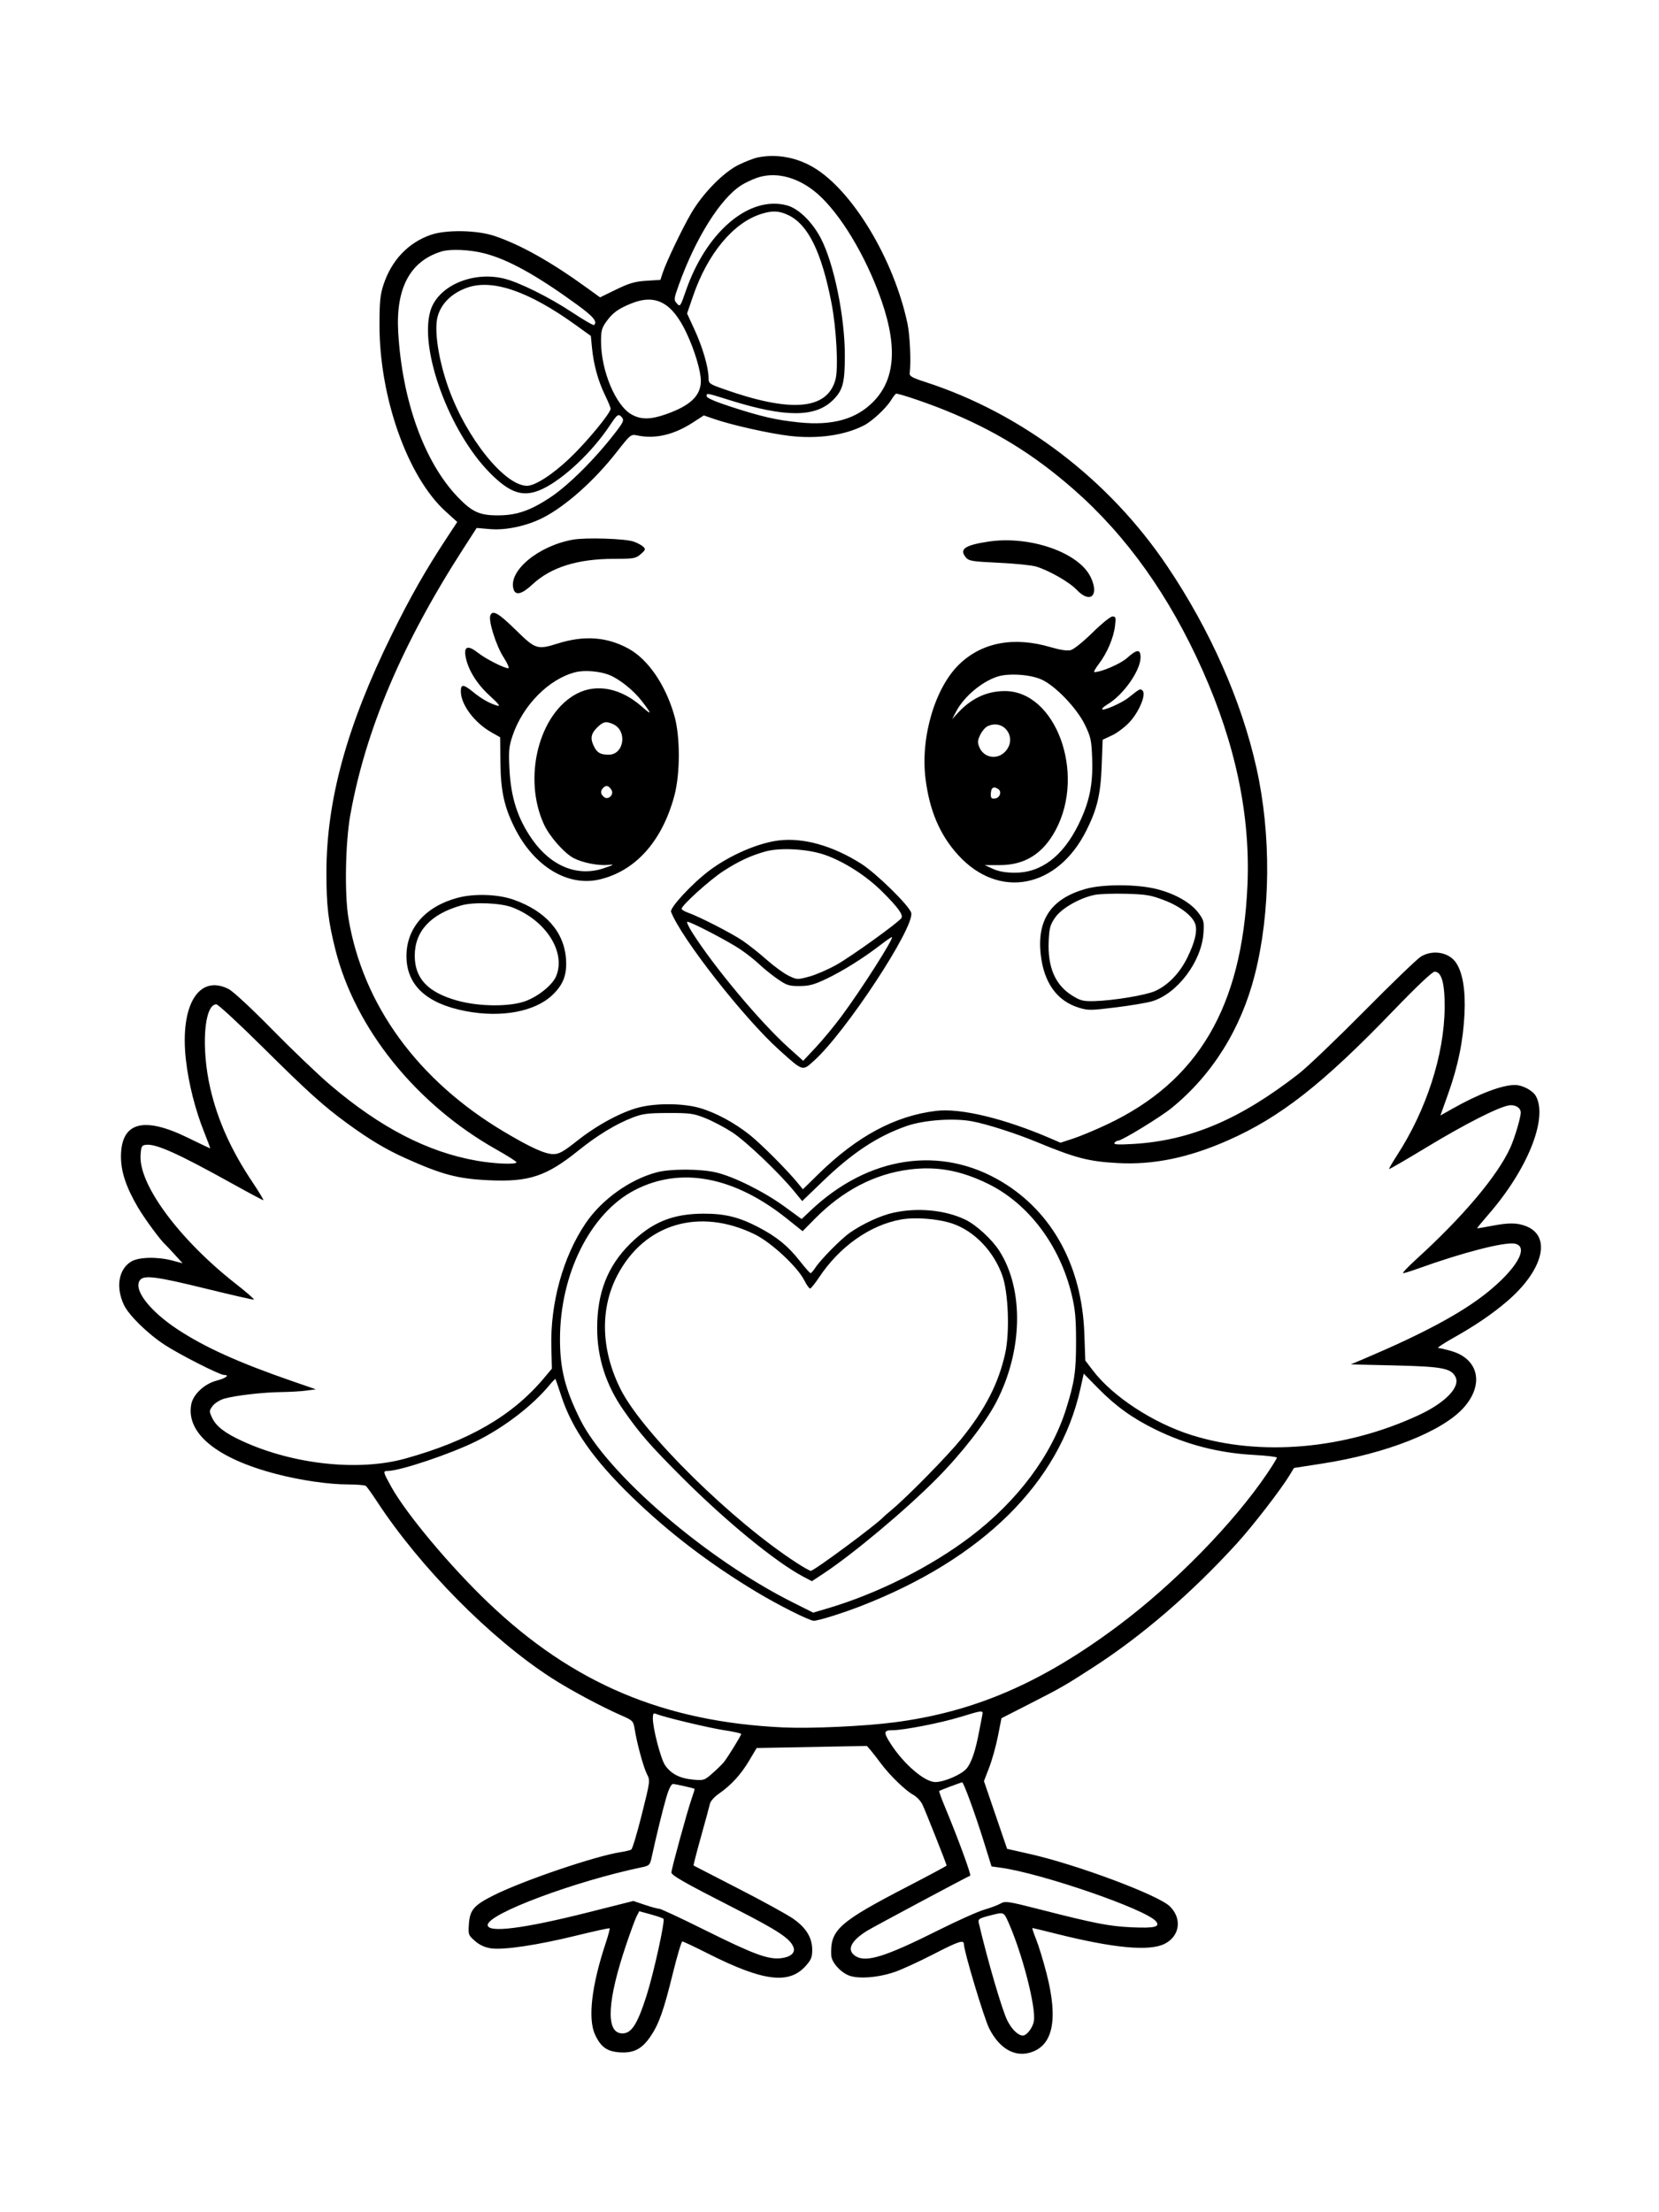 <svg xmlns="http://www.w3.org/2000/svg" width="864" height="1152" viewBox="0 0 864 1152" version="1.1">
	<path d="M 394.811 81.948 C 392.782 82.342, 388.227 84.091, 384.688 85.833 C 376.713 89.759, 366.050 100.641, 359.959 111.069 C 355.253 119.128, 346.960 136.474, 345.114 142.121 L 343.930 145.741 336.613 146.211 C 330.668 146.593, 327.721 147.447, 320.898 150.765 L 312.500 154.850 306 150.139 C 286.979 136.355, 271.221 127.493, 257.500 122.862 C 248.426 119.800, 232.291 119.526, 224.344 122.299 C 212.557 126.412, 203.947 135.486, 199.720 148.252 C 198.016 153.399, 197.648 157.055, 197.631 169 C 197.580 206.983, 212.259 248.397, 232.154 266.402 L 238.135 271.814 232.648 280.157 C 221.601 296.953, 213.645 310.944, 204.018 330.500 C 180.648 377.976, 170 416.768, 170 454.437 C 170 471.640, 170.909 479.482, 174.630 494.371 C 184.932 535.601, 216.690 575.049, 258.570 598.636 C 264.296 601.861, 268.985 604.837, 268.991 605.250 C 269.006 606.519, 257.734 606.082, 248.385 604.452 C 222.758 599.983, 197.948 587.149, 171.814 564.842 C 165.592 559.531, 152.089 546.616, 141.809 536.143 C 131.173 525.308, 121.385 516.217, 119.098 515.050 C 103.558 507.122, 93.639 523.449, 96.800 551.755 C 98.186 564.164, 101.675 577.965, 106.405 589.750 C 108.226 594.288, 109.590 598, 109.436 598 C 109.282 598, 103.988 595.477, 97.671 592.392 C 74.546 581.100, 63 584.418, 63 602.356 C 63 610.161, 65.713 618.292, 71.763 628.617 C 75.215 634.509, 83.708 646.065, 86.009 648 C 86.336 648.275, 88.519 650.604, 90.860 653.175 L 95.116 657.850 89.808 656.437 C 81.930 654.340, 72.208 654.576, 68.299 656.960 C 61.758 660.947, 60.194 670.294, 64.526 679.500 C 67.064 684.893, 76.890 694.520, 85.795 700.336 C 93.603 705.437, 114.410 716, 116.648 716 C 119.819 716, 117.605 717.723, 112.876 718.935 C 106.517 720.565, 100.580 726.093, 99.605 731.293 C 96.785 746.326, 112.887 759.521, 143.883 767.574 C 156.647 770.891, 171.106 772.997, 181.243 773.015 C 185.785 773.024, 189.950 773.361, 190.500 773.765 C 191.050 774.169, 193.710 777.875, 196.412 782 C 218.805 816.192, 255.419 853.230, 287.006 873.643 C 296.765 879.950, 312.748 888.532, 323.665 893.328 C 329.552 895.914, 329.861 896.227, 330.502 900.268 C 331.698 907.799, 335.086 920.260, 336.897 923.792 C 338.648 927.205, 338.627 927.377, 334.259 944.852 C 331.837 954.543, 329.364 962.775, 328.762 963.147 C 328.161 963.518, 325.700 964.118, 323.293 964.479 C 310.254 966.434, 272.141 979.393, 257 987.019 C 246.810 992.151, 244.732 994.554, 244.207 1001.817 C 243.802 1007.415, 243.906 1007.711, 247.352 1010.736 C 249.760 1012.850, 252.455 1014.096, 255.664 1014.577 C 262.234 1015.562, 279.912 1012.920, 300.304 1007.906 C 309.545 1005.633, 317.280 1003.947, 317.492 1004.158 C 317.703 1004.370, 316.759 1007.908, 315.394 1012.021 C 308.085 1034.037, 306.089 1051.263, 309.890 1059.500 C 312.878 1065.975, 316.138 1068.316, 322.764 1068.748 C 330.007 1069.220, 334.222 1067.068, 338.655 1060.635 C 343.108 1054.174, 345.607 1047.164, 350.381 1027.752 C 352.647 1018.540, 354.888 1011.003, 355.363 1011.002 C 355.838 1011.001, 361.913 1013.870, 368.863 1017.377 C 397.345 1031.752, 410.818 1033.478, 419.501 1023.867 C 422.434 1020.621, 423 1019.248, 423 1015.383 C 423 1009.046, 419.841 1003.877, 413.080 999.152 C 410.011 997.006, 397.150 989.946, 384.500 983.462 C 371.850 976.978, 361.371 971.580, 361.213 971.466 C 361.056 971.353, 362.801 964.564, 365.093 956.380 C 367.384 948.196, 369.481 940.471, 369.753 939.213 C 370.025 937.955, 372.104 935.641, 374.374 934.070 C 380.745 929.659, 385.819 924.126, 390.129 916.885 L 394.068 910.270 422.784 909.731 L 451.500 909.192 453.500 911.524 C 454.600 912.806, 456.966 915.849, 458.757 918.284 C 463.163 924.276, 471.597 932.468, 475.555 934.599 C 477.336 935.559, 479.513 937.852, 480.392 939.695 C 482.009 943.087, 493 970.791, 493 971.477 C 493 971.681, 484.113 976.453, 473.250 982.080 C 436.695 1001.019, 432.340 1004.913, 432.889 1018.173 C 433.035 1021.686, 437.326 1026.682, 441.870 1028.629 C 446.628 1030.668, 457.225 1029.901, 466 1026.883 C 469.575 1025.654, 478.472 1021.577, 485.772 1017.824 C 499.483 1010.775, 502 1009.948, 502 1012.489 C 502 1016.060, 512.523 1051.070, 515.166 1056.295 C 520.329 1066.497, 528.018 1071.149, 536.115 1068.969 C 548.361 1065.672, 551.305 1051.954, 545.009 1027.534 C 543.330 1021.022, 540.893 1013.063, 539.594 1009.847 C 538.295 1006.631, 537.431 1004, 537.675 1004 C 537.918 1004, 543.378 1005.320, 549.808 1006.933 C 580.130 1014.541, 598.658 1016.256, 606.625 1012.191 C 614.525 1008.161, 615.718 998.936, 609.154 992.647 C 602.986 986.738, 560.874 970.998, 536.496 965.490 L 524.492 962.778 518.464 945.139 L 512.437 927.500 515.181 920.372 C 516.690 916.452, 518.741 909.084, 519.740 903.999 L 521.556 894.755 536.536 887.108 C 552.811 878.801, 554.602 877.771, 569.500 868.142 C 594.900 851.725, 620.597 829.564, 644.074 803.826 C 652.454 794.640, 667.153 775.602, 671.763 767.966 L 673.896 764.432 688.562 762.160 C 721.818 757.009, 751.111 745.456, 762.206 733.116 C 772.991 721.121, 770.199 707.809, 756.016 703.597 C 753.057 702.719, 749.931 701.992, 749.068 701.982 C 748.206 701.972, 751.550 699.695, 756.500 696.922 C 768.042 690.456, 776.911 684.444, 784.715 677.795 C 803.595 661.709, 808.228 643.909, 794.920 638.585 C 790.135 636.670, 785.754 636.635, 776.500 638.436 C 772.650 639.185, 769.407 639.714, 769.294 639.610 C 769.180 639.506, 771.814 636.289, 775.147 632.460 C 795.484 609.102, 806.182 582.552, 799.950 570.906 C 798.334 567.888, 792.958 565.008, 788.932 565.004 C 782.241 564.997, 770.138 569.601, 756.329 577.406 L 750.158 580.893 754.153 569.697 C 759.363 555.093, 762.004 542.202, 762.697 528 C 763.293 515.774, 761.815 506.700, 758.371 501.443 C 754.722 495.875, 746.224 494.347, 740 498.141 C 738.075 499.314, 724.800 512.093, 710.500 526.539 C 696.200 540.985, 680.916 555.602, 676.535 559.021 C 645.888 582.941, 619.872 593.984, 590.092 595.714 C 582.325 596.166, 579.867 596.025, 580.401 595.160 C 580.796 594.522, 581.662 594, 582.326 594 C 584.264 594, 604.315 581.748, 610.157 576.994 C 631.388 559.721, 646.363 535.734, 653.513 507.547 C 661.767 475.008, 662.092 434.658, 654.378 400 C 646.586 364.991, 630.350 328.239, 607.977 294.966 C 577.556 249.723, 532.383 215.297, 482 198.961 C 475.087 196.720, 473.549 195.859, 473.762 194.353 C 474.537 188.872, 473.902 174.608, 472.610 168.500 C 465.554 135.141, 444.104 99.410, 423.859 87.292 C 414.919 81.941, 404.602 80.043, 394.811 81.948 M 394.079 92.643 C 391.648 93.494, 388.048 95.210, 386.079 96.455 C 375.208 103.332, 362.236 124.005, 353.552 148.292 C 350.891 155.736, 350.844 156.171, 352.512 158.013 C 354.201 159.880, 354.351 159.672, 357.130 151.610 C 367.804 120.644, 390.234 101.654, 409.868 106.960 C 415.832 108.572, 422.951 115.474, 427.420 123.980 C 434.299 137.070, 440.005 164.870, 439.994 185.243 C 439.987 199.551, 438.920 203.413, 433.540 208.595 C 424.431 217.369, 408.797 217.355, 380.578 208.545 C 367.579 204.488, 368 204.561, 368 206.356 C 368 207.211, 372.716 209.241, 380.750 211.846 C 396.588 216.980, 404.204 218.727, 416.126 219.961 C 433.595 221.768, 445.942 218.300, 454.944 209.058 C 466.862 196.822, 467.597 178.464, 457.247 151.529 C 448.473 128.694, 435.108 107.917, 423.500 99.065 C 413.923 91.762, 403.250 89.433, 394.079 92.643 M 396.479 111.394 C 381.906 115.960, 368.535 132.053, 360.943 154.165 L 357.825 163.247 361.797 171.874 C 365.937 180.863, 369 191.426, 369 196.712 C 369 199.637, 369.376 199.931, 376.250 202.385 C 411.773 215.063, 430.763 213.553, 435.097 197.705 C 436.707 191.818, 435.618 171.034, 432.994 157.589 C 427.861 131.276, 420.874 117.022, 410.694 112.094 C 405.818 109.734, 402.326 109.562, 396.479 111.394 M 229.994 130.934 C 213.622 135.914, 206.056 149.994, 207.389 173 C 209.459 208.740, 221.002 240.698, 238.389 258.829 C 245.888 266.649, 249.798 268.417, 259.500 268.375 C 269.052 268.334, 276.091 265.928, 286.315 259.211 C 296.208 252.711, 310.486 238.423, 321.253 224.249 C 324.553 219.904, 325.028 218.738, 323.999 217.499 C 322.110 215.222, 321.576 215.559, 317.617 221.521 C 308.383 235.429, 293.498 249.463, 282.500 254.631 C 272.723 259.225, 265.785 257.077, 254.991 246.112 C 233.925 224.714, 218.202 181.746, 224.161 161.858 C 227.997 149.054, 245.676 141.196, 262.139 144.979 C 269.949 146.774, 285.933 154.672, 298.160 162.779 C 304.022 166.667, 309.085 169.582, 309.410 169.257 C 311.222 167.445, 308.973 164.784, 300.322 158.500 C 279.261 143.203, 264.570 135.087, 252.220 131.928 C 244.603 129.980, 234.600 129.533, 229.994 130.934 M 243.216 149.827 C 235.284 152.662, 229.863 157.949, 227.951 164.715 C 225.957 171.769, 228.342 187.483, 233.649 202.253 C 242.959 228.168, 262.783 252.844, 274.400 252.978 C 278.614 253.027, 287.727 247.152, 296.733 238.582 C 305.609 230.135, 318 215.120, 318 212.811 C 318 212.225, 316.660 208.990, 315.022 205.623 C 311.492 198.366, 309.158 189.871, 308.315 181.211 L 307.704 174.922 299.602 169.098 C 275.249 151.592, 256.350 145.133, 243.216 149.827 M 328.726 158.047 C 321.971 160.790, 319.119 162.853, 315.853 167.361 C 313.395 170.755, 313.002 172.214, 313.017 177.900 C 313.057 193.109, 320.623 211.172, 328.904 215.826 C 333.838 218.599, 338.820 218.552, 347 215.657 C 359.605 211.195, 365 206.006, 365 198.346 C 365 193.229, 361.793 182.501, 357.573 173.500 C 350.071 157.499, 341.451 152.881, 328.726 158.047 M 464.075 208.379 C 461.479 212.579, 454.289 219.282, 450.001 221.500 C 439.953 226.696, 425.838 228.700, 411.278 226.998 C 400.894 225.784, 381.115 221.361, 372.029 218.220 L 366.558 216.329 360.716 220.105 C 350.925 226.434, 341.216 228.688, 332 226.773 C 328.522 226.050, 328.453 226.106, 321 235.613 C 309.369 250.451, 294.489 263.668, 282.654 269.672 C 274.336 273.893, 263.492 276.225, 255.369 275.539 L 248.238 274.938 241.288 285.719 C 209.446 335.114, 190.321 380.201, 182.420 424.500 C 179.861 438.850, 179.382 465.614, 181.461 478.116 C 188.980 523.328, 217.609 562.625, 262.500 589.350 C 276.311 597.572, 283.859 600.998, 288.162 600.999 C 291.188 601, 293.360 599.784, 300.662 594.002 C 311.078 585.754, 323.901 578.874, 333.064 576.617 C 342.172 574.373, 355.827 574.520, 364.334 576.952 C 372.643 579.329, 382.470 584.612, 390.500 591.020 C 396.417 595.742, 409.920 609.265, 415.351 615.909 L 418.139 619.318 426.319 611.308 C 446.376 591.668, 466.125 581.073, 487.500 578.486 C 500.279 576.940, 523.099 582.447, 547.404 592.943 L 552.307 595.061 558.904 592.905 C 562.532 591.719, 570.474 588.403, 576.554 585.537 C 624.024 563.157, 646.817 524.401, 649.656 461.244 C 651.287 424.946, 643.552 387.787, 626.320 349.131 C 608.960 310.188, 586.710 278.971, 559.040 254.735 C 538.244 236.520, 517.896 224.017, 492.009 213.547 C 482.530 209.714, 468.586 205, 466.724 205 C 466.415 205, 465.223 206.520, 464.075 208.379 M 298.341 281.032 C 280.169 284.293, 264.473 297.462, 267.477 306.928 C 268.530 310.244, 271.884 309.382, 277.173 304.435 C 286.825 295.407, 300.642 291.047, 319.694 291.017 C 330.111 291.001, 331.083 290.831, 333.694 288.563 C 336.174 286.409, 336.326 285.959, 335 284.694 C 334.175 283.907, 331.925 282.710, 330 282.034 C 325.536 280.467, 305.096 279.819, 298.341 281.032 M 514.547 282.065 C 502.501 283.914, 499.531 285.964, 502.889 290.111 C 504.540 292.150, 505.866 292.377, 520.089 293.058 C 528.565 293.464, 537.300 294.336, 539.500 294.996 C 546.322 297.043, 556.958 303.134, 560.812 307.201 C 567.827 314.604, 572.645 310.095, 567.992 300.482 C 561.747 287.584, 536.120 278.752, 514.547 282.065 M 255.352 320.525 C 254.287 323.301, 258.413 336.324, 262.228 342.230 C 264.287 345.416, 265.406 347.996, 264.728 347.990 C 262.501 347.973, 252.840 343.041, 248.865 339.893 C 243.795 335.878, 241.519 336.540, 242.445 341.761 C 243.661 348.620, 248.182 356.002, 254.977 362.221 C 259.726 366.569, 260.820 367.996, 259 367.469 C 254.977 366.306, 250.791 363.942, 246.397 360.352 C 241.328 356.211, 240 356.144, 240 360.033 C 240 366.901, 247.086 376.371, 255.986 381.395 L 260.472 383.928 260.620 397.214 C 260.784 412.045, 262.612 420.315, 268.159 431.329 C 278.181 451.228, 295.718 461.840, 312.208 457.982 C 330.925 453.602, 344.792 438.127, 351.172 414.500 C 354.295 402.934, 354.312 383.568, 351.209 372.709 C 346.608 356.602, 337.499 343.311, 327.234 337.724 C 316.022 331.621, 304.260 330.779, 290.500 335.093 C 279.779 338.454, 278.936 338.182, 268.553 328 C 259.564 319.184, 256.526 317.464, 255.352 320.525 M 568.963 329.442 C 564.215 334.121, 559.184 338.167, 557.628 338.557 C 555.815 339.012, 552.134 338.466, 547.166 337.004 C 528.102 331.395, 511.627 334.439, 499.738 345.766 C 487.065 357.840, 479.352 383.664, 481.976 405.239 C 484.023 422.078, 489.490 434.880, 499.121 445.391 C 520.305 468.509, 550.695 462.631, 565.769 432.500 C 571.414 421.215, 573.196 413.701, 573.745 398.863 L 574.249 385.225 579.230 382.892 C 581.969 381.609, 586.157 378.395, 588.535 375.750 C 593.405 370.333, 596.974 361.574, 595.083 359.683 C 593.860 358.460, 593.692 358.542, 587.673 363.324 C 583.958 366.274, 574 370.563, 574 369.212 C 574 368.782, 575.267 367.682, 576.817 366.767 C 585.036 361.912, 594 349.150, 594 342.304 C 594 337.934, 592.096 338.015, 587.022 342.599 C 583.638 345.657, 573.600 350, 569.918 350 C 569.420 350, 570.492 348.062, 572.300 345.694 C 576.576 340.093, 579.961 332.125, 580.694 325.938 C 581.213 321.554, 581.067 321.002, 579.389 321.014 C 578.350 321.022, 573.658 324.815, 568.963 329.442 M 299.734 350.034 C 285.962 353.477, 272.346 367.181, 266.980 383 C 265.053 388.680, 264.844 390.887, 265.321 400.500 C 266.057 415.353, 269.613 426.339, 277.178 437.133 C 287.029 451.189, 300.895 456.752, 314.500 452.106 C 320.068 450.205, 320.212 450.083, 316.500 450.410 C 311.451 450.855, 303.575 449.297, 298.887 446.927 C 294.019 444.465, 286.233 435.668, 283.310 429.328 C 272.141 405.107, 280.593 371.533, 300.460 361.199 C 310.836 355.803, 323.487 358.376, 334.439 368.110 C 339.685 372.773, 339.602 371.978, 334.101 364.883 C 329.953 359.533, 322.799 353.779, 317.592 351.603 C 312.645 349.536, 304.566 348.826, 299.734 350.034 M 519.396 352.358 C 511.209 355.040, 502.066 362.765, 498.022 370.419 L 495.865 374.500 498.683 371.431 C 505.767 363.713, 513.797 359.923, 523.174 359.871 C 549.754 359.723, 565.574 402.516, 549.868 432.078 C 543.241 444.551, 533.806 450.500, 520.649 450.500 L 512.798 450.500 517.149 452.468 C 520.110 453.807, 523.736 454.446, 528.500 454.468 C 542.113 454.530, 553.480 445.959, 561.599 429.509 C 567.352 417.854, 569.279 408.611, 568.794 395 C 568.457 385.541, 568.087 383.806, 565.052 377.500 C 560.883 368.834, 549.554 357.020, 542.352 353.827 C 536.370 351.175, 525.192 350.460, 519.396 352.358 M 310.923 378.923 C 307.665 382.181, 307.293 384.732, 309.463 388.928 C 311.095 392.084, 312.800 393, 317.043 393 C 325.033 393, 326.839 380.526, 319.343 377.110 C 315.622 375.415, 314.104 375.742, 310.923 378.923 M 514.303 378.197 C 513.094 378.781, 511.367 380.813, 510.466 382.713 C 509.102 385.586, 509.033 386.665, 510.051 389.122 C 512.360 394.698, 519.374 395.858, 523.548 391.354 C 530.064 384.323, 522.856 374.065, 514.303 378.197 M 314.212 410.188 C 312.572 411.828, 312.688 413.496, 314.550 415.042 C 316.768 416.882, 319.974 413.767, 318.412 411.291 C 317.007 409.064, 315.684 408.716, 314.212 410.188 M 516.667 410.667 C 516.300 411.033, 516 412.415, 516 413.736 C 516 415.653, 516.453 416.074, 518.240 415.820 C 520.799 415.454, 521.870 412.167, 519.848 410.885 C 518.206 409.844, 517.535 409.798, 516.667 410.667 M 405.500 437.667 C 394.757 438.982, 379.983 445.402, 369.413 453.348 C 360.479 460.065, 348.697 472.766, 349.484 474.832 C 354.658 488.422, 387.542 530.397, 405.935 546.887 C 418.393 558.057, 417.806 557.879, 423.943 552.361 C 440.454 537.516, 476.421 482.799, 474.555 475.364 C 473.641 471.722, 456.390 454.783, 448.500 449.780 C 433.703 440.398, 418.403 436.088, 405.500 437.667 M 398.500 443.433 C 390.867 445.586, 384.592 448.520, 376.691 453.630 C 369.719 458.140, 355 471.433, 355 473.221 C 355 473.707, 356.411 474.596, 358.135 475.197 C 364.069 477.266, 381.078 485.978, 386.784 489.872 C 389.928 492.018, 395.585 496.507, 399.355 499.848 C 403.125 503.189, 408.223 506.898, 410.683 508.089 C 415.076 510.215, 415.271 510.223, 421.476 508.544 C 424.951 507.603, 431.378 504.810, 435.757 502.336 C 443.637 497.886, 468.100 480.265, 469.465 478.056 C 470.489 476.399, 467.629 472.457, 459.584 464.440 C 451.258 456.142, 439.916 448.835, 429.762 445.228 C 420.864 442.067, 406.306 441.231, 398.500 443.433 M 565.242 462.932 C 547.394 468.036, 539.951 479.031, 542.026 497.225 C 543.678 511.709, 550.418 521.138, 561.650 524.679 C 566.578 526.232, 567.831 526.227, 580.992 524.606 C 588.732 523.653, 597.271 522.218, 599.967 521.417 C 613.074 517.525, 625.726 500.793, 626.749 486 C 627.162 480.016, 626.963 479.183, 624.242 475.500 C 620.284 470.145, 612.174 465.474, 602.572 463.018 C 592.231 460.374, 574.334 460.332, 565.242 462.932 M 570 466.028 C 562.097 467.689, 552.827 473.027, 549.504 477.831 C 546.924 481.560, 546.458 483.247, 546.153 489.977 C 545.532 503.652, 549.553 512.975, 558.442 518.469 C 562.728 521.118, 564.175 521.478, 569.923 521.323 C 579.794 521.056, 596.569 518.284, 601.496 516.105 C 608.264 513.111, 614.365 506.809, 618.330 498.718 C 622.171 490.877, 623.558 485.359, 622.623 481.633 C 621.545 477.341, 614.977 472.137, 606.508 468.866 C 599.476 466.151, 597.038 465.732, 586.500 465.429 C 579.900 465.238, 572.475 465.508, 570 466.028 M 238.251 467.545 C 221.482 472.061, 211.617 483.368, 211.681 498 C 211.747 513.019, 222.132 522.634, 242.494 526.530 C 261.119 530.094, 278.615 526.842, 287.719 518.124 C 293.377 512.706, 295.305 507.638, 294.780 499.556 C 293.859 485.355, 284.237 474.417, 267.455 468.496 C 259.323 465.627, 246.879 465.222, 238.251 467.545 M 240.251 471.477 C 224.294 475.980, 216 484.934, 216 497.658 C 216 509.560, 222.841 516.783, 238.168 521.064 C 249.725 524.292, 266.001 524.341, 274.079 521.173 C 280.830 518.524, 287.767 512.801, 289.630 508.343 C 294.833 495.890, 284.411 479.401, 267.032 472.592 C 260.858 470.174, 246.927 469.594, 240.251 471.477 M 360.603 485.750 C 372.229 503.994, 396.012 532.383, 410.808 545.678 L 418.300 552.410 424.817 545.455 C 428.402 541.630, 434.370 534.420, 438.080 529.434 C 448.557 515.353, 465.976 488, 464.466 488 C 464.126 488, 461.295 489.963, 458.174 492.362 C 449.436 499.080, 438.773 505.731, 430.245 509.784 C 423.967 512.768, 421.340 513.468, 416.375 513.482 C 410.914 513.498, 409.669 513.095, 404.875 509.765 C 401.919 507.710, 397.700 504.307, 395.500 502.203 C 393.300 500.098, 388.800 496.551, 385.500 494.321 C 379.294 490.128, 359.837 480, 357.987 480 C 357.411 480, 358.587 482.587, 360.603 485.750 M 725.517 526.445 C 688.823 564.544, 666.729 581.850, 639.412 593.886 C 618.936 602.909, 600.737 606.656, 582.202 605.663 C 567.007 604.850, 560.230 603.093, 540 594.722 C 528.928 590.141, 514.104 585.395, 506.246 583.916 C 496.667 582.112, 481.066 583.242, 472.096 586.388 C 456.859 591.733, 443.914 600.294, 428.242 615.389 L 417.781 625.465 413.711 620.482 C 405.722 610.700, 388.379 594.192, 381.263 589.595 C 377.283 587.024, 370.983 583.714, 367.263 582.239 C 361.173 579.825, 359.256 579.561, 348 579.592 C 337.362 579.621, 334.606 579.973, 329.500 581.949 C 320.688 585.361, 311.042 591.228, 301.203 599.159 C 284.660 612.494, 275.544 615.546, 255 614.630 C 238.429 613.891, 230.332 611.758, 210.925 603.020 C 200.923 598.516, 192.415 593.423, 181 585.107 C 168.520 576.015, 160.515 568.806, 136.910 545.400 C 124.485 533.080, 113.583 523, 112.683 523 C 106.270 523, 104.647 545.701, 109.546 566.850 C 113.378 583.388, 120.378 598.978, 131.319 615.343 C 134.870 620.654, 137.489 624.999, 137.138 624.997 C 136.787 624.996, 129.525 621.121, 121 616.386 C 92.396 600.501, 81.069 595.429, 75.849 596.167 C 73.775 596.461, 73.465 597.108, 73.200 601.698 C 72.314 617.017, 93.508 645.587, 122.754 668.500 C 128.371 672.900, 132.625 676.616, 132.209 676.758 C 131.794 676.900, 120.464 674.312, 107.032 671.008 C 81.772 664.794, 75.146 663.914, 73.009 666.489 C 69.107 671.190, 77.657 682.502, 92.500 692.278 C 106.716 701.640, 124.355 709.600, 152.273 719.250 L 164.500 723.476 159.500 724.150 C 156.750 724.521, 150.900 724.865, 146.500 724.915 C 136.994 725.023, 122.470 726.701, 116.771 728.351 C 114.527 729.001, 111.814 730.708, 110.741 732.145 C 108.876 734.644, 108.865 734.912, 110.486 738.329 C 112.612 742.810, 117.094 746.255, 126.297 750.482 C 152.760 762.637, 186.781 766.284, 211 759.562 C 244.299 750.320, 266.873 737.226, 283.321 717.609 L 287.423 712.718 287.137 701.524 C 286.550 678.525, 293.254 654.333, 305.027 636.969 C 313.375 624.657, 327.944 614.221, 342 610.485 C 349.154 608.584, 364.766 608.621, 373 610.559 C 382.204 612.726, 397.960 620.580, 408.500 628.257 L 417.500 634.812 422 630.543 C 452.171 601.917, 490.036 596.238, 521.980 615.549 C 548.229 631.418, 563.480 659.588, 564.724 694.500 L 565.222 708.500 569.248 713.769 C 579.601 727.322, 600.610 741.048, 620.626 747.336 C 656.525 758.614, 700.632 754.721, 738.908 736.897 C 752.887 730.387, 760.752 722.143, 757.961 716.927 C 755.582 712.482, 751.031 711.631, 726.500 711.047 L 703.500 710.500 711 707.316 C 740.950 694.602, 761.027 683.817, 774.058 673.443 C 789.869 660.854, 796.597 649.169, 788.917 647.633 C 783.693 646.589, 761.789 652.219, 738.690 660.545 C 734.945 661.895, 731.373 663, 730.753 663 C 730.133 663, 733.197 659.748, 737.563 655.774 C 762.028 633.500, 779.822 612.392, 786.546 597.668 C 788.788 592.758, 792 581.977, 792 579.361 C 792 576.823, 789 575.051, 785.711 575.647 C 779.972 576.686, 762.729 585.475, 743.030 597.404 C 732.424 603.826, 723.608 608.941, 723.438 608.771 C 723.267 608.601, 725.164 605.320, 727.651 601.481 C 742.861 578.007, 752.124 549.340, 752.362 525 C 752.488 512.155, 750.801 506, 747.155 506 C 745.930 506, 737.897 513.591, 725.517 526.445 M 473.810 608.991 C 455.534 611.264, 438.917 619.915, 424.248 634.796 L 417.996 641.138 409.948 634.699 C 382.340 612.609, 354.512 607.353, 330.613 619.714 C 307.501 631.667, 291.599 663.405, 291.639 697.500 C 291.657 712.839, 294.284 723.297, 302.075 739.040 C 316.068 767.316, 367.606 811.734, 412.605 834.302 L 423.514 839.773 431.007 837.555 C 457.006 829.862, 484.722 815.951, 505.500 800.167 C 529.967 781.581, 547.709 757.825, 555.288 733.500 C 559.623 719.590, 560.421 714.127, 560.404 698.500 C 560.391 686.301, 559.958 681.726, 558.086 674 C 551.869 648.345, 535.554 626.752, 514.633 616.491 C 500.388 609.504, 487.996 607.228, 473.810 608.991 M 465.370 631.492 C 458.745 632.933, 449.569 637.130, 442.765 641.830 C 438.106 645.048, 427.406 655.874, 424.559 660.250 C 423.575 661.763, 422.484 662.996, 422.135 662.991 C 421.786 662.986, 419.300 660.173, 416.612 656.741 C 410.436 648.857, 404.526 644.032, 394.896 639.013 C 384.916 633.813, 377.564 631.997, 366.540 632.012 C 350.354 632.033, 339.601 636.415, 328.258 647.610 C 316.447 659.267, 311 673.152, 311 691.598 C 311 706.999, 315.579 721.255, 324.738 734.373 C 333.425 746.813, 338.454 752.577, 355.438 769.557 C 378.163 792.277, 404.015 813.449, 418.190 820.951 L 422.821 823.402 428.661 819.555 C 444.212 809.310, 471.599 786.377, 487.772 770.056 C 500.899 756.810, 513.286 740.877, 518.914 730 C 532.663 703.428, 533.314 671.621, 520.520 651.494 C 516.658 645.420, 508.474 637.888, 502.731 635.123 C 492.342 630.121, 478.058 628.733, 465.370 631.492 M 469.251 635.046 C 453.080 637.934, 437.205 649.158, 426.531 665.250 C 424.433 668.413, 422.340 671, 421.879 671 C 421.418 671, 420.070 669.087, 418.883 666.750 C 415.241 659.579, 401.611 646.934, 393 642.738 C 364.185 628.700, 335.654 637.196, 321.564 664.011 C 312.315 681.611, 312.958 703.202, 323.341 723.688 C 334.860 746.414, 381.367 792.183, 415.086 813.977 C 418.509 816.190, 421.734 818, 422.253 818 C 423.969 818, 456.656 793.802, 460 790.057 C 460.275 789.749, 462.300 787.987, 464.500 786.143 C 472.815 779.171, 493.446 758.153, 500.468 749.500 C 513.098 733.937, 520.071 720.367, 523.526 704.633 C 525.917 693.739, 525.160 673.206, 522.038 664.326 C 517.547 651.550, 507.329 640.934, 495.856 637.122 C 488.387 634.640, 476.648 633.724, 469.251 635.046 M 562.603 723.412 C 551.729 772.127, 511.724 811.686, 448.423 836.320 C 438.811 840.061, 426.192 844, 423.820 844 C 421.558 844, 405.368 835.864, 393.861 828.944 C 369.585 814.348, 348.227 798.037, 329.122 779.506 C 309.173 760.157, 298.047 744.327, 292.434 727.312 C 290.835 722.465, 289.427 718.331, 289.305 718.124 C 289.182 717.918, 287.829 719.268, 286.298 721.124 C 277.385 731.929, 262.879 743.097, 248.309 750.375 C 234.945 757.049, 208.307 766, 201.810 766 C 199.356 766, 199.473 766.494, 203.766 774.238 C 211.601 788.376, 234.485 815.701, 254.400 834.702 C 298.387 876.670, 345.823 896.697, 408 899.552 C 422.301 900.208, 449.660 898.962, 465.500 896.931 C 507.268 891.578, 542.427 876.428, 582.384 846.565 C 611.564 824.758, 642.460 793.177, 659.966 767.264 C 662.735 763.166, 665 759.474, 665 759.059 C 665 758.644, 659.712 758.016, 653.250 757.663 C 634.613 756.643, 617.828 752.311, 601.595 744.332 C 589.739 738.504, 581.085 732.274, 571.954 722.994 L 564.409 715.325 562.603 723.412 M 500.248 894.064 C 489.976 897.217, 470.634 901, 464.785 901 C 460.169 901, 460.025 902.091, 463.857 908.054 C 470.688 918.686, 481.558 928, 487.134 928 C 491.730 928, 500.745 924.092, 503.384 920.955 C 505.952 917.903, 508.040 911.721, 509.955 901.500 C 510.573 898.200, 511.295 894.487, 511.558 893.250 C 512.151 890.468, 511.905 890.486, 500.248 894.064 M 340 894.817 C 340 900.124, 344.088 915.835, 346.338 919.173 C 349.375 923.680, 354.036 926.102, 360.863 926.721 C 366.546 927.237, 366.842 927.140, 371.108 923.376 C 373.523 921.244, 376.175 918.648, 377 917.607 C 379.150 914.894, 386 903.761, 386 902.980 C 386 902.618, 382.135 901.747, 377.412 901.044 C 369.405 899.853, 345.686 894.187, 341.750 892.525 C 340.306 891.915, 340 892.316, 340 894.817 M 495 930.279 C 491.975 931.410, 489.336 932.461, 489.135 932.616 C 488.934 932.770, 490.235 936.407, 492.024 940.698 C 498.869 957.108, 505.990 976.504, 505.261 976.750 C 503.865 977.223, 454.546 1003.589, 451.500 1005.491 C 442.983 1010.810, 440.829 1015.531, 445.518 1018.603 C 450.938 1022.155, 461.010 1019.023, 488.592 1005.209 C 498.542 1000.225, 509.342 995.385, 512.592 994.454 C 515.841 993.522, 519.670 992.082, 521.099 991.253 C 523.514 989.854, 524.969 990.072, 541.599 994.326 C 570.232 1001.651, 577.823 1003.127, 589.500 1003.637 C 601.398 1004.158, 604.408 1003.402, 601.999 1000.498 C 596.806 994.241, 542.342 975.466, 520.940 972.555 L 516.381 971.935 512.587 959.717 C 507.969 944.844, 501.807 927.959, 501.053 928.112 C 500.749 928.173, 498.025 929.149, 495 930.279 M 347.079 935.750 C 345.292 941.763, 341.729 956.309, 339.302 967.500 C 338.513 971.133, 338.070 971.576, 334.467 972.326 C 299.366 979.631, 254 996.607, 254 1002.437 C 254 1006.699, 272.494 1004.378, 306.168 995.890 L 329.836 989.923 335.886 991.962 C 339.214 993.083, 342.591 994, 343.391 994 C 344.191 994, 354.667 998.886, 366.672 1004.857 C 392.442 1017.675, 400.001 1020.485, 406.678 1019.733 C 411.673 1019.170, 414.273 1016.973, 413.282 1014.153 C 411.669 1009.558, 405.438 1005.422, 382.500 993.722 C 356.187 980.301, 349.498 976.486, 349.648 974.985 C 349.899 972.470, 358.046 942.824, 360.067 937.071 C 361.116 934.085, 361.868 931.590, 361.737 931.528 C 360.711 931.039, 351.669 929, 350.528 929 C 349.611 929, 348.353 931.461, 347.079 935.750 M 331.562 997.880 C 330.817 999.321, 328.322 1006.102, 326.017 1012.948 C 316.373 1041.594, 315.429 1057.909, 323.362 1058.825 C 328.603 1059.430, 331.781 1054.737, 336.786 1039 C 340.456 1027.461, 346.463 1000.130, 345.534 999.200 C 345.165 998.832, 342.175 997.794, 338.890 996.895 L 332.917 995.260 331.562 997.880 M 514.864 997.679 C 509.890 998.986, 509.289 999.414, 509.738 1001.330 C 514.357 1021.014, 521.878 1046.720, 524.616 1052.180 C 526.923 1056.782, 530.244 1060, 532.684 1060 C 534.712 1060, 537.767 1056.057, 538.415 1052.602 C 539.725 1045.619, 532.333 1016.954, 525.043 1000.750 C 522.691 995.522, 522.870 995.576, 514.864 997.679" stroke="none" fill="black" fill-rule="evenodd"/>
</svg>